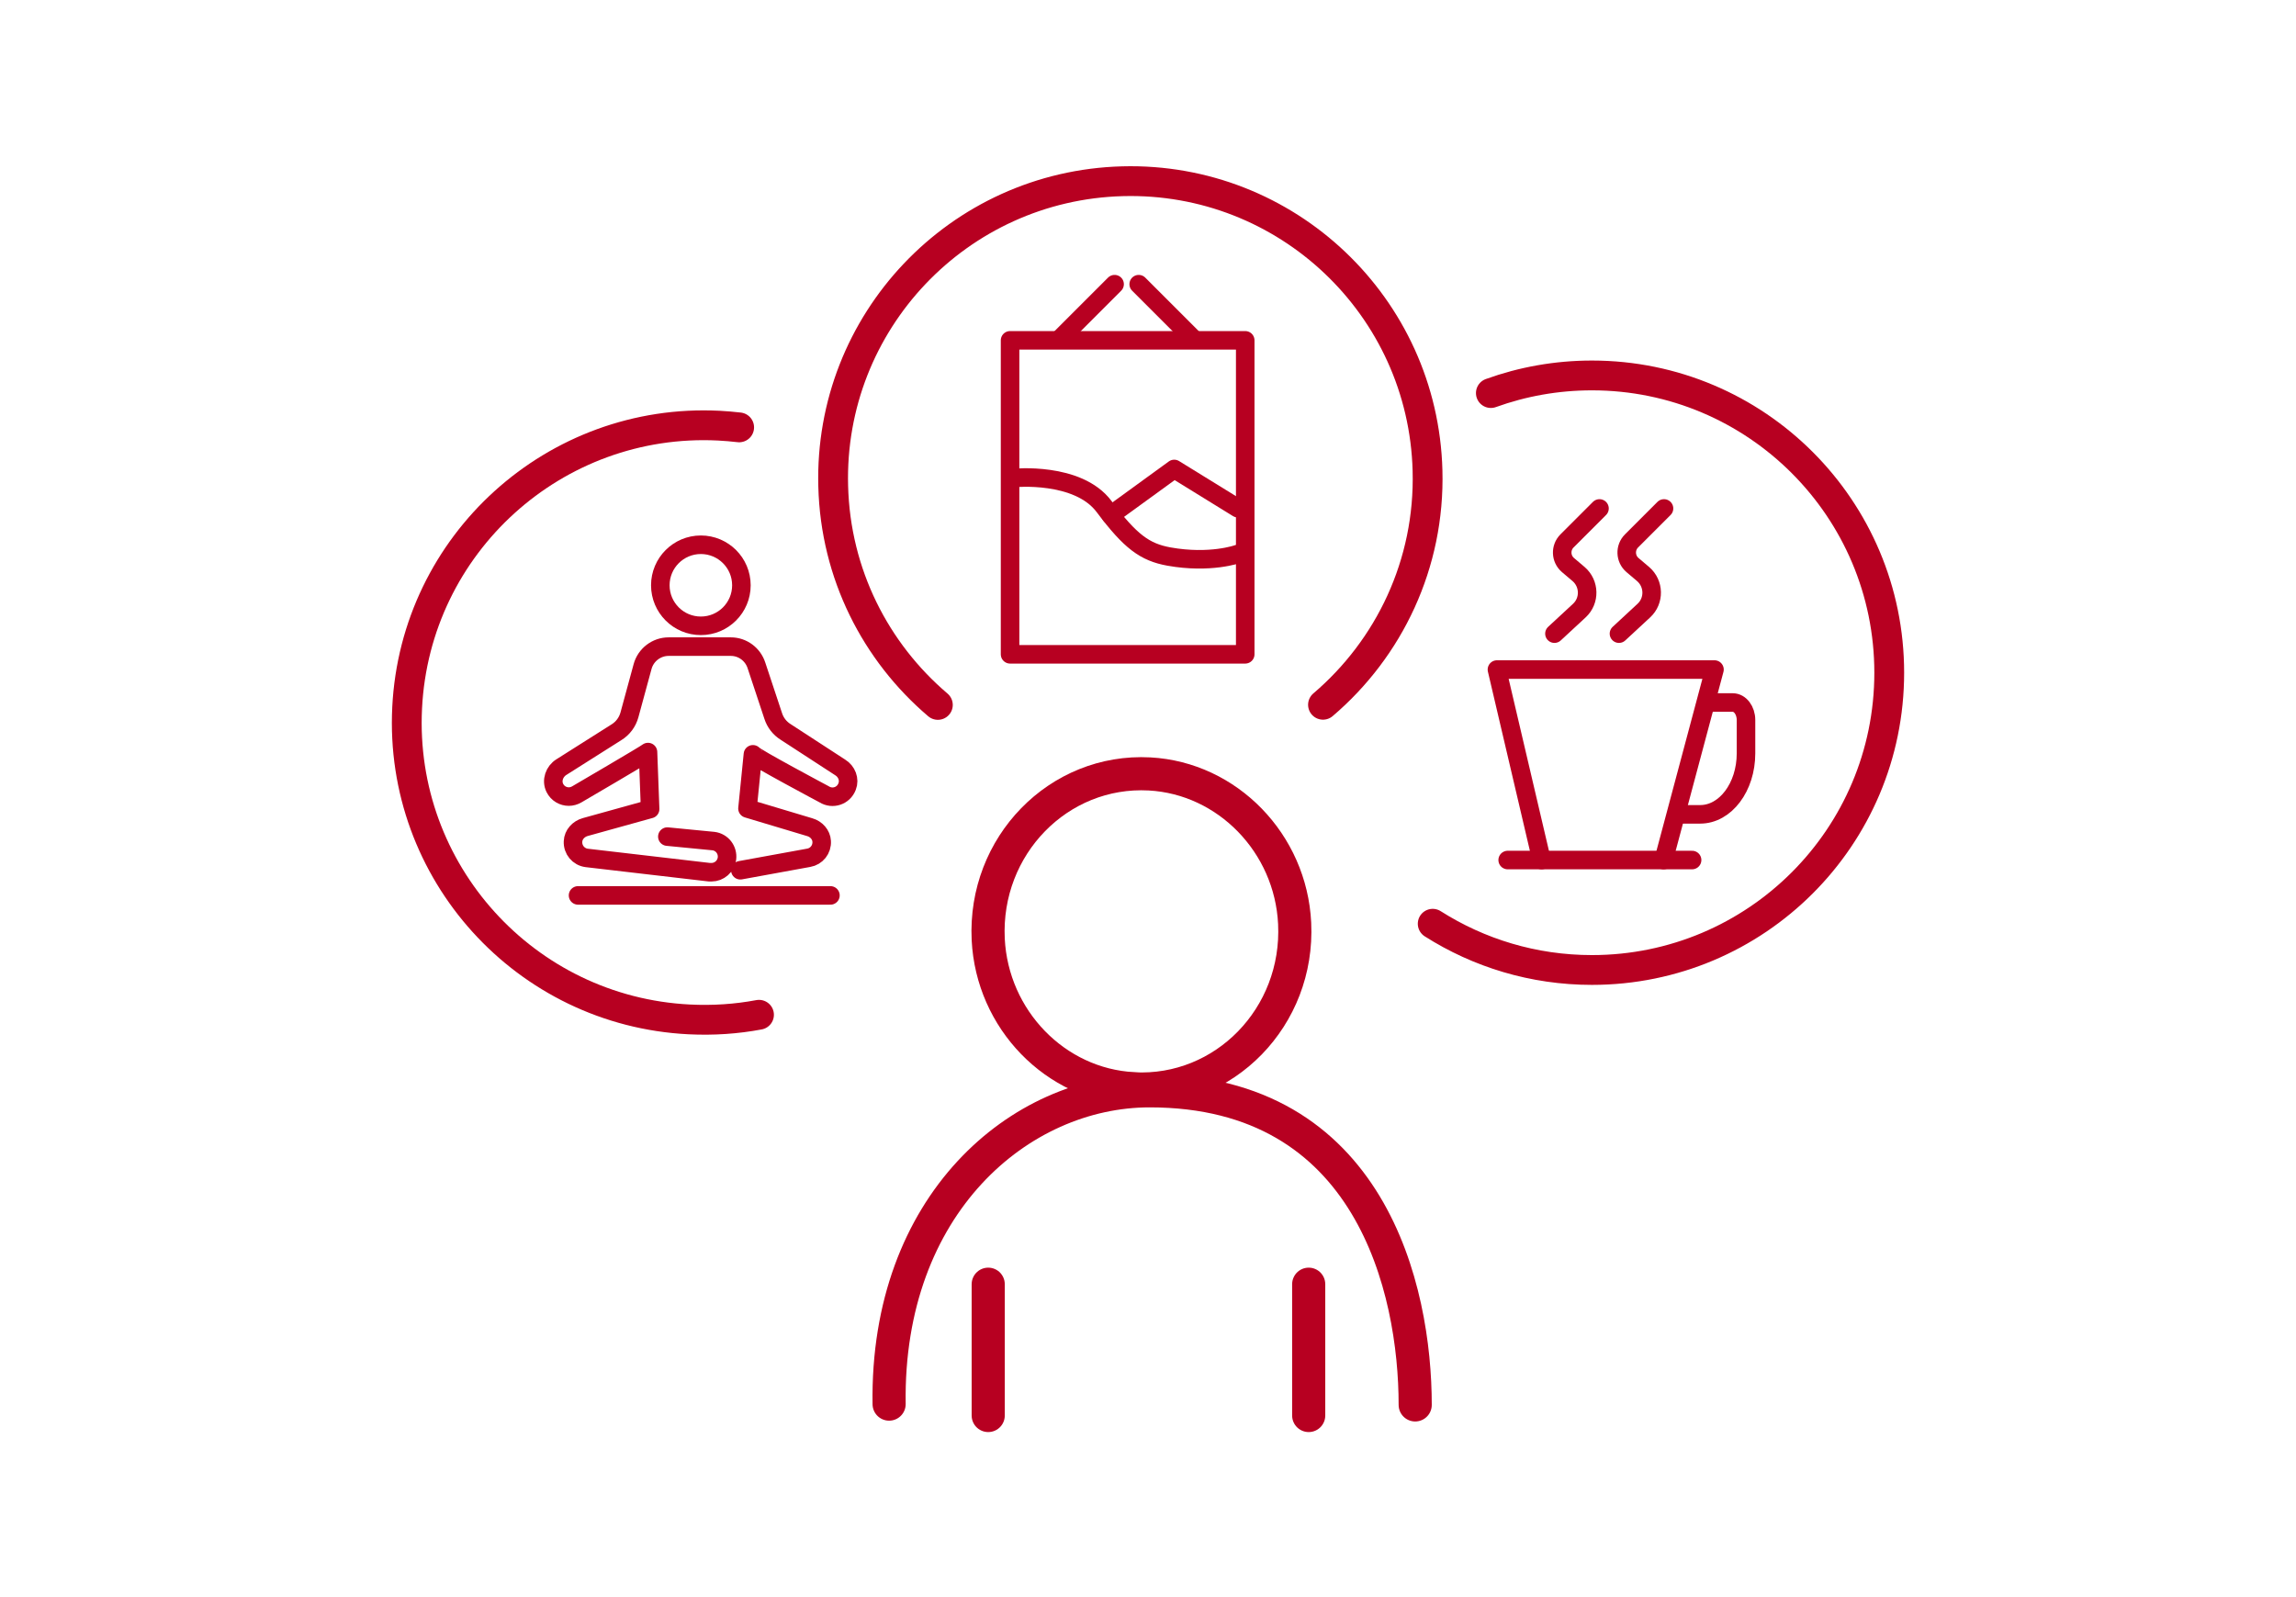<?xml version="1.0" encoding="UTF-8" standalone="no"?>
<svg xmlns="http://www.w3.org/2000/svg" xmlns:xlink="http://www.w3.org/1999/xlink" xmlns:serif="http://www.serif.com/" width="100%" height="100%" viewBox="0 0 614 427" version="1.1" xml:space="preserve" style="fill-rule:evenodd;clip-rule:evenodd;stroke-linecap:round;stroke-miterlimit:10;">
  <g>
    <g>
      <g>
        <g>
          <g>
            <path d="M237.769,375.512c-0.816,-53.393 34.93,-83.79 69.69,-83.79c59.126,0 70.996,53.107 70.996,84.004" style="fill:none;fill-rule:nonzero;stroke:#b70021;stroke-width:8.86px;"></path>
            <path d="M264.269,378.559l0,-35.11" style="fill:none;fill-rule:nonzero;stroke:#b70021;stroke-width:8.86px;"></path>
            <path d="M349.973,378.559l0,-35.11" style="fill:none;fill-rule:nonzero;stroke:#b70021;stroke-width:8.86px;"></path>
            <path d="M303.1,291.193c24.338,1.273 44.322,-19.241 43.117,-44.249c-1.03,-21.437 -17.963,-38.832 -38.797,-39.964c-24.338,-1.312 -44.356,19.236 -43.151,44.249c1.064,21.432 17.963,38.832 38.793,39.93l0.038,0.034Z" style="fill:none;fill-rule:nonzero;stroke:#b70021;stroke-width:8.86px;stroke-linecap:butt;"></path>
            <path d="M412.253,230.006l-11.938,-50.944l58.174,-0l-13.604,50.944" style="fill:none;fill-rule:nonzero;stroke:#b70021;stroke-width:4.96px;stroke-linejoin:round;stroke-miterlimit:4;"></path>
            <path d="M403.187,230.006l49.316,0" style="fill:none;fill-rule:nonzero;stroke:#b70021;stroke-width:4.96px;stroke-linejoin:round;stroke-miterlimit:4;"></path>
            <path d="M456.648,187.88l6.729,0c1.949,0 3.542,2.095 3.542,4.679l0,8.926c0,8.998 -5.49,16.301 -12.258,16.301l-5.029,0" style="fill:none;fill-rule:nonzero;stroke:#b70021;stroke-width:4.96px;stroke-linejoin:round;stroke-miterlimit:4;"></path>
            <path d="M427.738,135.979l-8.683,8.682c-1.807,1.803 -1.7,4.782 0.248,6.448l2.838,2.405c2.973,2.551 3.08,7.123 0.209,9.781l-6.657,6.166" style="fill:none;fill-rule:nonzero;stroke:#b70021;stroke-width:4.96px;stroke-linejoin:round;stroke-miterlimit:4;"></path>
            <path d="M444.992,135.979l-8.683,8.682c-1.803,1.803 -1.701,4.782 0.248,6.448l2.837,2.405c2.974,2.551 3.081,7.123 0.209,9.781l-6.656,6.166" style="fill:none;fill-rule:nonzero;stroke:#b70021;stroke-width:4.96px;stroke-linejoin:round;stroke-miterlimit:4;"></path>
            <rect x="270.114" y="91.02" width="62.887" height="83.965" style="fill:none;fill-rule:nonzero;stroke:#b70021;stroke-width:4.96px;stroke-linejoin:round;stroke-miterlimit:4;"></rect>
            <path d="M271.105,127.831c0,-0 17.152,-1.736 24.163,7.652c7.016,9.353 10.879,12.186 17.327,13.357c11.087,1.982 18.424,-0.675 18.424,-0.675" style="fill:none;fill-rule:nonzero;stroke:#b70021;stroke-width:4.96px;stroke-linejoin:round;stroke-miterlimit:4;"></path>
            <path d="M297.042,137.752l16.971,-12.331l17.006,10.485" style="fill:none;fill-rule:nonzero;stroke:#b70021;stroke-width:4.96px;stroke-linejoin:round;stroke-miterlimit:4;"></path>
            <path d="M298.067,75.999l-14.523,14.525" style="fill:none;fill-rule:nonzero;stroke:#b70021;stroke-width:4.96px;stroke-linejoin:round;stroke-miterlimit:4;"></path>
            <path d="M304.514,75.999l14.528,14.525" style="fill:none;fill-rule:nonzero;stroke:#b70021;stroke-width:4.96px;stroke-linejoin:round;stroke-miterlimit:4;"></path>
            <path d="M198.267,156.527c0,5.986 -4.854,10.84 -10.845,10.84c-5.986,-0 -10.839,-4.854 -10.839,-10.84c-0,-5.986 4.853,-10.84 10.839,-10.84c5.991,-0 10.845,4.854 10.845,10.84Z" style="fill:none;fill-rule:nonzero;stroke:#b70021;stroke-width:4.96px;stroke-linejoin:round;stroke-miterlimit:4;"></path>
            <path d="M197.981,232.737l18.283,-3.333c2.09,-0.355 3.615,-2.231 3.469,-4.427c-0.102,-1.773 -1.452,-3.26 -3.187,-3.756l-16.651,-4.994l1.453,-14.494c0.354,0.748 19.061,10.699 19.061,10.699c2.196,1.385 5.174,0.461 6.127,-2.089c0.748,-1.876 -0.102,-4.038 -1.842,-5.102l-14.596,-9.494c-1.593,-0.991 -2.764,-2.517 -3.328,-4.286l-4.465,-13.463c-0.957,-3.013 -3.722,-5.068 -6.875,-5.068l-16.612,-0c-3.261,-0 -6.132,2.196 -6.983,5.349l-3.508,12.896c-0.529,1.948 -1.768,3.615 -3.508,4.679l-14.663,9.28c-1.915,1.171 -2.765,3.615 -1.774,5.597c0.744,1.492 2.23,2.303 3.722,2.303c0.743,0 1.487,-0.209 2.157,-0.602c0,-0 18.745,-10.947 19.027,-11.302l0.569,15.237l-17.361,4.82c-1.773,0.496 -3.187,2.017 -3.26,3.858c-0.107,2.235 1.487,4.111 3.649,4.393l32.841,3.828l0.534,0c2.089,0 3.863,-1.559 4.145,-3.649c0.281,-2.303 -1.312,-4.392 -3.615,-4.679l-12.327,-1.2" style="fill:none;fill-rule:nonzero;stroke:#b70021;stroke-width:4.96px;stroke-linejoin:round;stroke-miterlimit:4;"></path>
            <path d="M154.582,239.466l67.493,0" style="fill:none;fill-rule:nonzero;stroke:#b70021;stroke-width:4.96px;stroke-linejoin:round;stroke-miterlimit:4;"></path>
            <path d="M398.687,105.121c8.43,-3.047 17.536,-4.712 27.03,-4.712c43.899,-0 79.504,35.57 79.504,79.503c0,43.928 -35.571,79.499 -79.504,79.499c-15.66,0 -30.256,-4.533 -42.583,-12.365" style="fill:none;fill-rule:nonzero;stroke:#b70021;stroke-width:7.97px;stroke-linejoin:round;stroke-miterlimit:4;"></path>
            <path d="M250.805,188.522c-16.617,-14.139 -27.384,-34.969 -27.986,-58.495c-1.171,-43.896 33.477,-80.388 77.376,-81.557c43.894,-1.169 80.389,33.48 81.555,77.376c0.675,24.976 -10.272,47.579 -27.953,62.637" style="fill:none;fill-rule:nonzero;stroke:#b70021;stroke-width:7.97px;stroke-linejoin:round;stroke-miterlimit:4;"></path>
            <path d="M202.975,271.388c-6.02,1.132 -12.253,1.56 -18.667,1.239c-43.86,-2.196 -77.624,-39.502 -75.428,-83.362c2.196,-43.86 39.502,-77.625 83.362,-75.429c1.842,0.106 3.649,0.248 5.423,0.46" style="fill:none;fill-rule:nonzero;stroke:#b70021;stroke-width:7.97px;stroke-linejoin:round;stroke-miterlimit:4;"></path>
          </g>
        </g>
      </g>
    </g>
  </g>
</svg>

